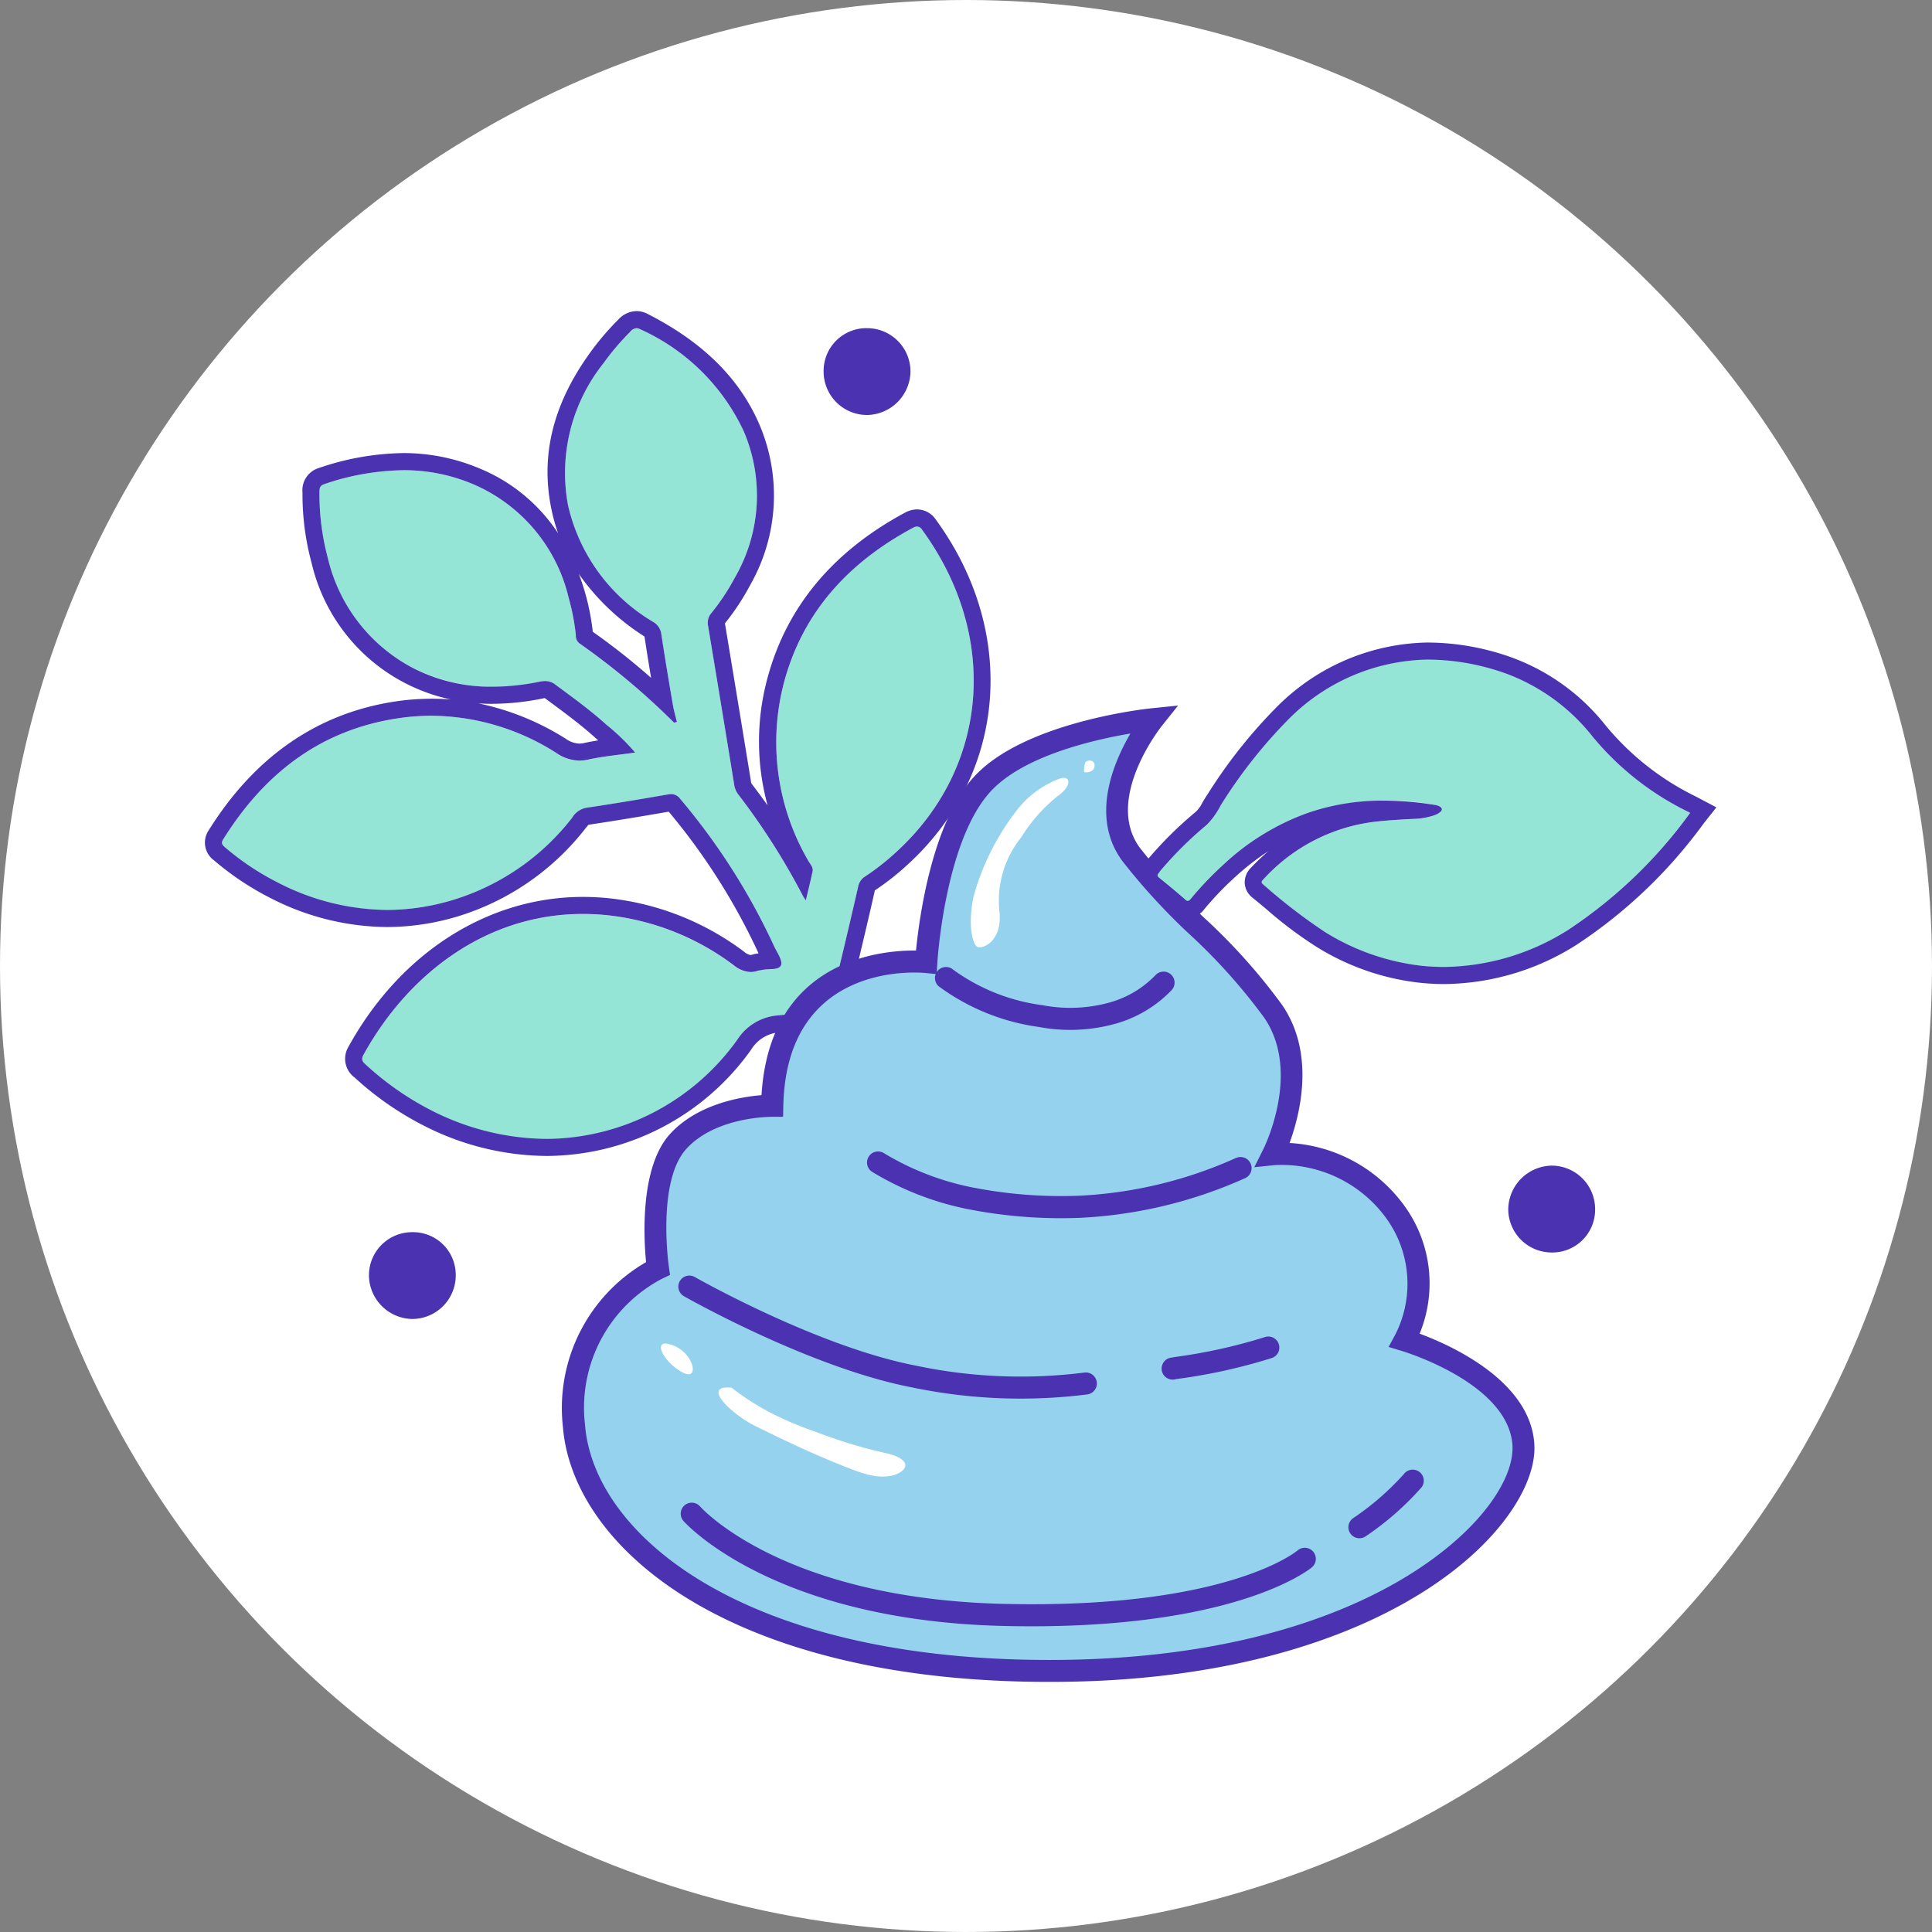 <?xml version="1.0" encoding="UTF-8"?> <svg xmlns="http://www.w3.org/2000/svg" xmlns:xlink="http://www.w3.org/1999/xlink" width="132" height="132" viewBox="0 0 132 132"><rect x="0" y="0" width="132" height="132" fill="#808080" stroke="none"/><defs><clipPath id="clip-path"><rect id="Rectangle_7870" data-name="Rectangle 7870" width="103.259" height="93.664" fill="none"></rect></clipPath></defs><g id="Groupe_20608" data-name="Groupe 20608" transform="translate(-311 -2023.042)"><circle id="Ellipse_295" data-name="Ellipse 295" cx="66" cy="66" r="66" transform="translate(311 2023.042)" fill="#fff"></circle><g id="Groupe_20535" data-name="Groupe 20535" transform="translate(325 2044.298)"><g id="Groupe_20534" data-name="Groupe 20534" clip-path="url(#clip-path)"><path id="Tracé_211734" data-name="Tracé 211734" d="M43.024,54.3c-.369-1.436-.692-2.748-1.046-4.051-.414-1.523-.419-1.442-1.979-1.29a3.625,3.625,0,0,0-2.773,1.632,16.119,16.119,0,0,1-20.563,5.039,20.22,20.22,0,0,1-4.818-3.287c-.208-.188-.37-.337-.178-.686,3.294-5.977,9.349-10.387,16.874-9.517a17.453,17.453,0,0,1,8.446,3.411,1.66,1.66,0,0,0,1.627.36c.079-.026.168-.023.25-.044.462-.118,1.181.031,1.332-.33.133-.318-.279-.879-.481-1.318a44.325,44.325,0,0,0-6.4-10.041.77.77,0,0,0-.815-.316c-1.88.327-3.763.642-5.65.922a1.448,1.448,0,0,0-.936.682,16.323,16.323,0,0,1-8.2,5.631A15.711,15.711,0,0,1,5.766,39.856a17.981,17.981,0,0,1-3.534-2.365c-.193-.165-.33-.279-.151-.565,2.75-4.4,6.513-7.389,11.733-8.236a15.669,15.669,0,0,1,11.065,2.356,2.644,2.644,0,0,0,2.128.435c1.009-.223,2.047-.313,3.215-.481a14.411,14.411,0,0,0-1.951-1.891c-1.1-.993-2.305-1.867-3.5-2.751a1.191,1.191,0,0,0-1.055-.2,12.743,12.743,0,0,1-8.782-1,11.419,11.419,0,0,1-5.7-7.451,16.743,16.743,0,0,1-.574-4.466c0-.261-.008-.473.329-.584,3.379-1.106,6.768-1.422,10.133-.014a11.247,11.247,0,0,1,6.564,7.776,15.213,15.213,0,0,1,.493,2.558.652.652,0,0,0,.239.554,48.843,48.843,0,0,1,6.47,5.42l.192-.054c-.092-.384-.207-.764-.273-1.152-.274-1.61-.546-3.22-.79-4.835a1.123,1.123,0,0,0-.561-.844,12.46,12.46,0,0,1-5.819-8,12.021,12.021,0,0,1,2.443-9.688A16.921,16.921,0,0,1,29.9,2.25c.181-.18.342-.345.653-.186a14.257,14.257,0,0,1,7.1,6.982,11.171,11.171,0,0,1-.6,9.984,15.271,15.271,0,0,1-1.612,2.436,1.006,1.006,0,0,0-.227.869q.9,5.4,1.777,10.8a1.464,1.464,0,0,0,.269.7,46.959,46.959,0,0,1,4.433,6.953c.037.07.086.135.2.312.171-.727.326-1.351.46-1.979.065-.3-.174-.509-.3-.744A16.069,16.069,0,0,1,40.4,26.207c1.3-4.858,4.452-8.227,8.807-10.57a.412.412,0,0,1,.632.133c5.3,7.266,4.548,16.237-1.75,22a16.588,16.588,0,0,1-2.143,1.685,1.041,1.041,0,0,0-.477.7q-.631,2.787-1.306,5.564a1.314,1.314,0,0,0,.074.8c.459,1.255.846,2.533,1.2,3.822a.735.735,0,0,1-.069.713c-.767,1.038-1.513,2.092-2.342,3.246" transform="translate(-0.835 -0.835)" fill="#94e5d6"></path><path id="Tracé_211735" data-name="Tracé 211735" d="M29.484,1.165a.511.511,0,0,1,.232.063,14.26,14.26,0,0,1,7.1,6.983,11.17,11.17,0,0,1-.6,9.984,15.245,15.245,0,0,1-1.612,2.436,1.011,1.011,0,0,0-.227.869q.9,5.4,1.777,10.8a1.471,1.471,0,0,0,.27.7,47,47,0,0,1,4.433,6.952c.037.071.086.135.2.313.171-.728.325-1.351.46-1.979.065-.3-.174-.51-.3-.745a16.066,16.066,0,0,1-1.654-12.165c1.3-4.858,4.452-8.226,8.807-10.569a.624.624,0,0,1,.289-.092.431.431,0,0,1,.343.225c5.3,7.265,4.548,16.236-1.75,22a16.564,16.564,0,0,1-2.143,1.686,1.04,1.04,0,0,0-.477.7Q44,42.1,43.328,44.879a1.312,1.312,0,0,0,.074.8c.458,1.255.846,2.533,1.2,3.821a.734.734,0,0,1-.069.713c-.767,1.038-1.512,2.092-2.341,3.246-.37-1.436-.692-2.748-1.046-4.051-.3-1.109-.385-1.367-1.013-1.367-.233,0-.543.036-.967.077a3.624,3.624,0,0,0-2.772,1.632,16.133,16.133,0,0,1-13.024,6.808,17.537,17.537,0,0,1-7.54-1.77A20.216,20.216,0,0,1,11.01,51.5c-.209-.188-.37-.337-.178-.685,3.014-5.469,8.34-9.627,14.988-9.627a16.423,16.423,0,0,1,1.887.11,17.455,17.455,0,0,1,8.446,3.41,1.893,1.893,0,0,0,1.126.447,1.573,1.573,0,0,0,.5-.086c.08-.027.168-.023.25-.044.462-.119,1.181.031,1.332-.331.133-.317-.278-.879-.48-1.318a44.342,44.342,0,0,0-6.4-10.041A.772.772,0,0,0,31.861,33a1.128,1.128,0,0,0-.19.017c-1.88.327-3.763.642-5.65.923a1.447,1.447,0,0,0-.936.681,16.322,16.322,0,0,1-8.2,5.631,15.649,15.649,0,0,1-4.458.661,16.424,16.424,0,0,1-7.5-1.9A17.974,17.974,0,0,1,1.4,36.656c-.193-.165-.33-.279-.151-.565C4,31.687,7.759,28.7,12.98,27.853a15.713,15.713,0,0,1,2.522-.206,15.985,15.985,0,0,1,8.542,2.563,2.829,2.829,0,0,0,1.534.5,2.766,2.766,0,0,0,.6-.068c1.008-.223,2.047-.313,3.215-.481a14.416,14.416,0,0,0-1.95-1.892c-1.1-.993-2.306-1.867-3.5-2.75a1.115,1.115,0,0,0-.7-.243,1.8,1.8,0,0,0-.359.041,16.155,16.155,0,0,1-3.229.346A11.681,11.681,0,0,1,14.1,24.324a11.423,11.423,0,0,1-5.7-7.451,16.773,16.773,0,0,1-.574-4.466c0-.262-.007-.474.329-.584a17.384,17.384,0,0,1,5.4-.954,12.109,12.109,0,0,1,4.733.94,11.247,11.247,0,0,1,6.564,7.776,15.154,15.154,0,0,1,.492,2.558.652.652,0,0,0,.24.554,48.879,48.879,0,0,1,6.47,5.421l.193-.054c-.093-.384-.207-.765-.273-1.153-.274-1.609-.546-3.22-.79-4.835a1.125,1.125,0,0,0-.562-.844,12.46,12.46,0,0,1-5.819-8,12.02,12.02,0,0,1,2.442-9.688,16.965,16.965,0,0,1,1.811-2.128.626.626,0,0,1,.421-.25m0-1.165a1.715,1.715,0,0,0-1.238.585,18.274,18.274,0,0,0-1.94,2.279c-2.508,3.488-3.371,6.954-2.638,10.6a12.637,12.637,0,0,0,.469,1.712,11.768,11.768,0,0,0-5.393-4.439A13.353,13.353,0,0,0,13.561,9.7,18.423,18.423,0,0,0,7.8,10.715,1.586,1.586,0,0,0,6.667,12.4a17.849,17.849,0,0,0,.617,4.787,12.423,12.423,0,0,0,9.526,9.348q-.652-.052-1.307-.052a16.911,16.911,0,0,0-2.709.221C7.582,27.55,3.365,30.5.258,35.473a1.5,1.5,0,0,0,.381,2.066A19.247,19.247,0,0,0,4.4,40.059a17.642,17.642,0,0,0,8.027,2.023,16.89,16.89,0,0,0,4.789-.709,17.544,17.544,0,0,0,8.774-6.017l.04-.05a2.559,2.559,0,0,1,.182-.213c1.593-.237,3.288-.514,5.476-.893a43.329,43.329,0,0,1,6.134,9.666l.006.012-.045.01a1.809,1.809,0,0,0-.374.078.446.446,0,0,1-.132.026.921.921,0,0,1-.435-.22,18.671,18.671,0,0,0-9-3.63,17.658,17.658,0,0,0-2.02-.118c-6.494,0-12.479,3.824-16.008,10.229a1.588,1.588,0,0,0,.419,2.113,21.2,21.2,0,0,0,5.1,3.473,18.634,18.634,0,0,0,8.04,1.883,17.227,17.227,0,0,0,13.956-7.275,2.476,2.476,0,0,1,1.953-1.171l.221-.022c.14-.014.271-.027.383-.036.048.157.1.347.139.495.239.88.464,1.764.7,2.7.11.436.223.88.341,1.336l.621,2.411,1.453-2.022.659-.919c.575-.8,1.12-1.565,1.674-2.315a1.867,1.867,0,0,0,.256-1.711c-.4-1.473-.8-2.753-1.227-3.915a.546.546,0,0,1-.037-.128c.441-1.813.882-3.688,1.309-5.573A17.785,17.785,0,0,0,48.04,37.79c6.735-6.161,7.518-15.842,1.9-23.542a1.552,1.552,0,0,0-1.284-.7,1.759,1.759,0,0,0-.84.231c-4.926,2.65-8.082,6.45-9.38,11.294a16.527,16.527,0,0,0,.009,8.7q-.538-.76-1.1-1.491a.65.65,0,0,1-.042-.176l-.228-1.4q-.767-4.688-1.545-9.375a16.2,16.2,0,0,0,1.72-2.607A12.339,12.339,0,0,0,37.886,7.75c-1.361-3.158-3.86-5.631-7.641-7.559A1.664,1.664,0,0,0,29.484,0M26.5,21.908a16.136,16.136,0,0,0-.519-2.646q-.193-.672-.43-1.3A15.8,15.8,0,0,0,29.984,22.2c.023.016.041.029.052.038l0,.01c.143.943.293,1.875.448,2.809a46.1,46.1,0,0,0-3.99-3.152m-6.842,4.924a17.375,17.375,0,0,0,3.462-.37.86.86,0,0,1,.11-.016l.019.013.27.2c1.113.823,2.164,1.6,3.144,2.481.071.065.143.128.216.192-.319.05-.635.108-.953.178a1.6,1.6,0,0,1-.344.041,1.7,1.7,0,0,1-.918-.328A18,18,0,0,0,18.68,26.8q.482.033.974.033" transform="translate(0)" fill="#4a32b1"></path><path id="Tracé_211736" data-name="Tracé 211736" d="M56.812,74.295s-4.136-.051-6.41,2.43-1.4,8.683-1.4,8.683A10.728,10.728,0,0,0,43.27,96.16c.62,7.909,11.217,17.007,33.392,16.748s31.737-10.545,31.479-15.4-8.116-7.185-8.116-7.185a8.424,8.424,0,0,0-.774-8.942A9.623,9.623,0,0,0,91.034,77.6s2.844-5.634,0-9.769-6.847-6.874-9.69-10.7,1.5-9.252,1.5-9.252-8.374.826-11.682,4.445-3.825,12.147-3.825,12.147-10.286-1.137-10.525,9.818" transform="translate(-18.058 -20.003)" fill="#95d2ed" fill-rule="evenodd"></path><path id="Tracé_211737" data-name="Tracé 211737" d="M56.27,74.38c-.011,0-3.814-.045-5.855,2.181s-1.205,8.056-1.2,8.073l.077.55-.5.236a9.948,9.948,0,0,0-5.306,10.01c.321,4.092,3.526,8.549,9.871,11.731,5.342,2.679,12.878,4.437,22.762,4.323q1.433-.017,2.846-.093c9.805-.521,16.843-3.084,21.415-6.092,4.424-2.91,6.489-6.163,6.475-8.294l0-.133c-.23-4.321-7.557-6.493-7.578-6.5l-.889-.268.44-.813a7.643,7.643,0,0,0-.706-8.124,8.824,8.824,0,0,0-7.545-3.484l-1.364.14.614-1.227c.008-.015,2.643-5.238.054-9a39.248,39.248,0,0,0-5.087-5.683,43.093,43.093,0,0,1-4.588-5c-2.212-2.976-.635-6.707.544-8.721-2.529.426-7.329,1.526-9.566,3.972-3.127,3.42-3.626,11.658-3.627,11.681l-.046.784-.778-.076c-.027,0-9.48-1.049-9.7,9.082l-.016.742ZM49.3,75.546c1.888-2.06,4.878-2.536,6.243-2.645.569-9.234,8.11-9.907,10.557-9.881.216-2.2,1.082-8.721,3.96-11.869,3.505-3.834,12.136-4.685,12.161-4.687l1.785-.184-1.117,1.4c-.011.014-3.98,4.976-1.485,8.333a42.039,42.039,0,0,0,4.435,4.818,40.275,40.275,0,0,1,5.27,5.9c2.292,3.333,1.225,7.493.512,9.437a10.407,10.407,0,0,1,7.682,4.072,9.023,9.023,0,0,1,1.205,8.956c2.108.78,7.609,3.229,7.84,7.592l.005.182c.03,2.564-2.252,6.357-7.156,9.581-4.765,3.134-12.059,5.8-22.166,6.34q-1.393.073-2.91.092c-10.141.118-17.912-1.705-23.448-4.482-6.867-3.444-10.344-8.378-10.7-12.96A11.5,11.5,0,0,1,47.656,84.31C47.5,82.7,47.22,77.82,49.3,75.546" transform="translate(-17.515 -19.332)" fill="#4a32b1" fill-rule="evenodd"></path><path id="Tracé_211738" data-name="Tracé 211738" d="M55.937,99.455a.752.752,0,0,1,.738-1.311c.024.013,8.35,4.759,15.135,6.06a34.651,34.651,0,0,0,11.449.473.753.753,0,0,1,.266,1.483,36.311,36.311,0,0,1-12-.473c-7.018-1.346-15.565-6.218-15.59-6.232m37.712-9.44a.756.756,0,0,1,.65,1.365A31.161,31.161,0,0,1,82.976,94.1a32.908,32.908,0,0,1-7.871-.641,20.237,20.237,0,0,1-6.3-2.494.754.754,0,0,1,.786-1.288,18.722,18.722,0,0,0,5.83,2.3,31.389,31.389,0,0,0,7.517.612,29.479,29.479,0,0,0,10.708-2.577m-4.1,15.11a.755.755,0,0,1-.466-1.436c.07-.023.26-.054.562-.1a36.676,36.676,0,0,0,5.956-1.329.753.753,0,1,1,.526,1.412,37.9,37.9,0,0,1-6.252,1.406ZM73.34,78.281a.753.753,0,1,1,1-1.128,13.292,13.292,0,0,0,6.1,2.42,10.055,10.055,0,0,0,4.418-.143A6.922,6.922,0,0,0,88.17,77.5a.753.753,0,0,1,1.123,1,8.459,8.459,0,0,1-4.035,2.381,11.524,11.524,0,0,1-5.069.178,14.923,14.923,0,0,1-6.849-2.78M55.91,114.82a.753.753,0,0,1,1.117-1.011c.016.018,5.553,6.322,20.823,6.669,15.315.349,20.007-3.651,20.021-3.662a.755.755,0,1,1,.963,1.164c-.015.013-5.129,4.368-21.013,4.005-15.93-.363-21.893-7.146-21.911-7.165m46.608,1.036a.753.753,0,0,1-.863-1.235,18.5,18.5,0,0,0,3.472-3.019.754.754,0,0,1,1.2.915,19.943,19.943,0,0,1-3.809,3.339" transform="translate(-23.206 -32.15)" fill="#4a32b1" fill-rule="evenodd"></path><path id="Tracé_211739" data-name="Tracé 211739" d="M53.829,92.565c-.8,0,.023,1.418,1.229,2.009s.614-1.773-1.229-2.009m4.515,3.026A17.308,17.308,0,0,0,60.636,97.1a21.535,21.535,0,0,0,3.427,1.489,33.01,33.01,0,0,0,4.917,1.489c2.056.52,1.134,1.442.047,1.56s-2.08-.307-3.711-.969-3.735-1.655-5.389-2.482-3.688-2.813-1.583-2.6M80.772,53.966a6.667,6.667,0,0,0-3.025,2.269,16.96,16.96,0,0,0-2.884,5.815c-.378,1.868-.095,3.1.213,3.38s1.8-.307,1.56-2.387a6.9,6.9,0,0,1,1.489-5.059,11.045,11.045,0,0,1,2.482-2.812c1.016-.71.9-1.442.165-1.206m1.722-1.1s-.142.627-.047.662.614.036.685-.378-.378-.532-.638-.284" transform="translate(-22.353 -22.03)" fill="#fff" fill-rule="evenodd"></path><path id="Tracé_211740" data-name="Tracé 211740" d="M22.2,108.078a2.915,2.915,0,0,1,2.977,2.953,2.978,2.978,0,0,1-2.98,2.978,3.011,3.011,0,0,1-2.949-2.938,2.947,2.947,0,0,1,2.952-2.993" transform="translate(-8.04 -45.148)" fill="#4a32b1"></path><path id="Tracé_211741" data-name="Tracé 211741" d="M158.87,103.281a2.924,2.924,0,0,1-3.012,2.922,2.969,2.969,0,0,1-2.924-2.943,3.02,3.02,0,0,1,2.988-2.991,2.972,2.972,0,0,1,2.947,3.012" transform="translate(-63.886 -41.886)" fill="#4a32b1"></path><path id="Tracé_211742" data-name="Tracé 211742" d="M72.6,4.971A2.92,2.92,0,0,1,75.564,2a2.965,2.965,0,0,1,2.971,2.982A3.019,3.019,0,0,1,75.6,7.933,2.97,2.97,0,0,1,72.6,4.971" transform="translate(-30.328 -0.835)" fill="#4a32b1"></path><path id="Tracé_211743" data-name="Tracé 211743" d="M148.161,51.361a32.094,32.094,0,0,1-8.386,8.028,15.242,15.242,0,0,1-16.557.125A38.848,38.848,0,0,1,119,56.267c-.172-.138-.137-.214,0-.355a12.269,12.269,0,0,1,7.8-3.958c.819-.087,1.639-.134,2.461-.174a4.722,4.722,0,0,0,1.451-.259,1.361,1.361,0,0,0,.369-.208c.17-.14.145-.286-.047-.388a.9.9,0,0,0-.278-.094,17.554,17.554,0,0,0-8.8.564,16.655,16.655,0,0,0-5.717,3.534,22.494,22.494,0,0,0-2.2,2.307c-.128.155-.22.2-.394.048q-.871-.753-1.768-1.476c-.169-.136-.139-.222-.016-.366a25.536,25.536,0,0,1,3.28-3.268,5.457,5.457,0,0,0,.947-1.329,33.764,33.764,0,0,1,4.705-5.949,13.693,13.693,0,0,1,14.736-3.072,13.508,13.508,0,0,1,5.948,4.3A19.564,19.564,0,0,0,148,51.278c.048.024.1.05.157.083" transform="translate(-46.684 -17.081)" fill="#94e5d6"></path><path id="Tracé_211744" data-name="Tracé 211744" d="M129.476,40.055a15.915,15.915,0,0,1,5.214.935,13.5,13.5,0,0,1,5.948,4.3,19.555,19.555,0,0,0,6.531,5.155c.048.023.095.05.157.082a32.126,32.126,0,0,1-8.386,8.028,16.117,16.117,0,0,1-8.411,2.5q-.724,0-1.465-.072a15.8,15.8,0,0,1-6.68-2.309,38.653,38.653,0,0,1-4.219-3.246c-.172-.139-.137-.215,0-.355a12.273,12.273,0,0,1,7.8-3.959c.819-.087,1.639-.134,2.461-.174a4.723,4.723,0,0,0,1.452-.259,1.326,1.326,0,0,0,.369-.208c.17-.139.145-.285-.047-.388a.905.905,0,0,0-.278-.094,22.08,22.08,0,0,0-3.53-.3,15.7,15.7,0,0,0-5.268.866,16.648,16.648,0,0,0-5.717,3.534,22.626,22.626,0,0,0-2.2,2.308c-.073.089-.135.141-.207.141a.3.3,0,0,1-.187-.093q-.871-.754-1.768-1.476c-.169-.136-.138-.222-.016-.366a25.536,25.536,0,0,1,3.279-3.268,5.426,5.426,0,0,0,.947-1.329,33.732,33.732,0,0,1,4.705-5.948,13.688,13.688,0,0,1,9.522-4.007m0-1.165h0a14.852,14.852,0,0,0-10.315,4.319,34.378,34.378,0,0,0-4.826,6.074l-.05.074c-.115.17-.213.339-.3.49a2.247,2.247,0,0,1-.419.59,26.664,26.664,0,0,0-3.43,3.416,1.413,1.413,0,0,0-.373,1.064,1.384,1.384,0,0,0,.544.962c.6.483,1.184.971,1.738,1.45a1.425,1.425,0,0,0,.949.377,1.4,1.4,0,0,0,1.106-.566,21.626,21.626,0,0,1,2.086-2.188,17.826,17.826,0,0,1,2.313-1.805,15.8,15.8,0,0,0-1.184,1.128,1.41,1.41,0,0,0-.429,1.072,1.375,1.375,0,0,0,.546.989c.324.263.645.53.965.8a27.717,27.717,0,0,0,3.384,2.54,16.827,16.827,0,0,0,7.169,2.471c.526.052,1.057.078,1.579.078a17.133,17.133,0,0,0,9.013-2.672,33.477,33.477,0,0,0,8.7-8.3l.869-1.1-1.24-.653-.05-.027c-.051-.027-.1-.051-.142-.074a18.489,18.489,0,0,1-6.144-4.853,14.546,14.546,0,0,0-6.461-4.653,17.138,17.138,0,0,0-5.594-1" transform="translate(-45.849 -16.246)" fill="#4a32b1"></path></g></g></g></svg> 